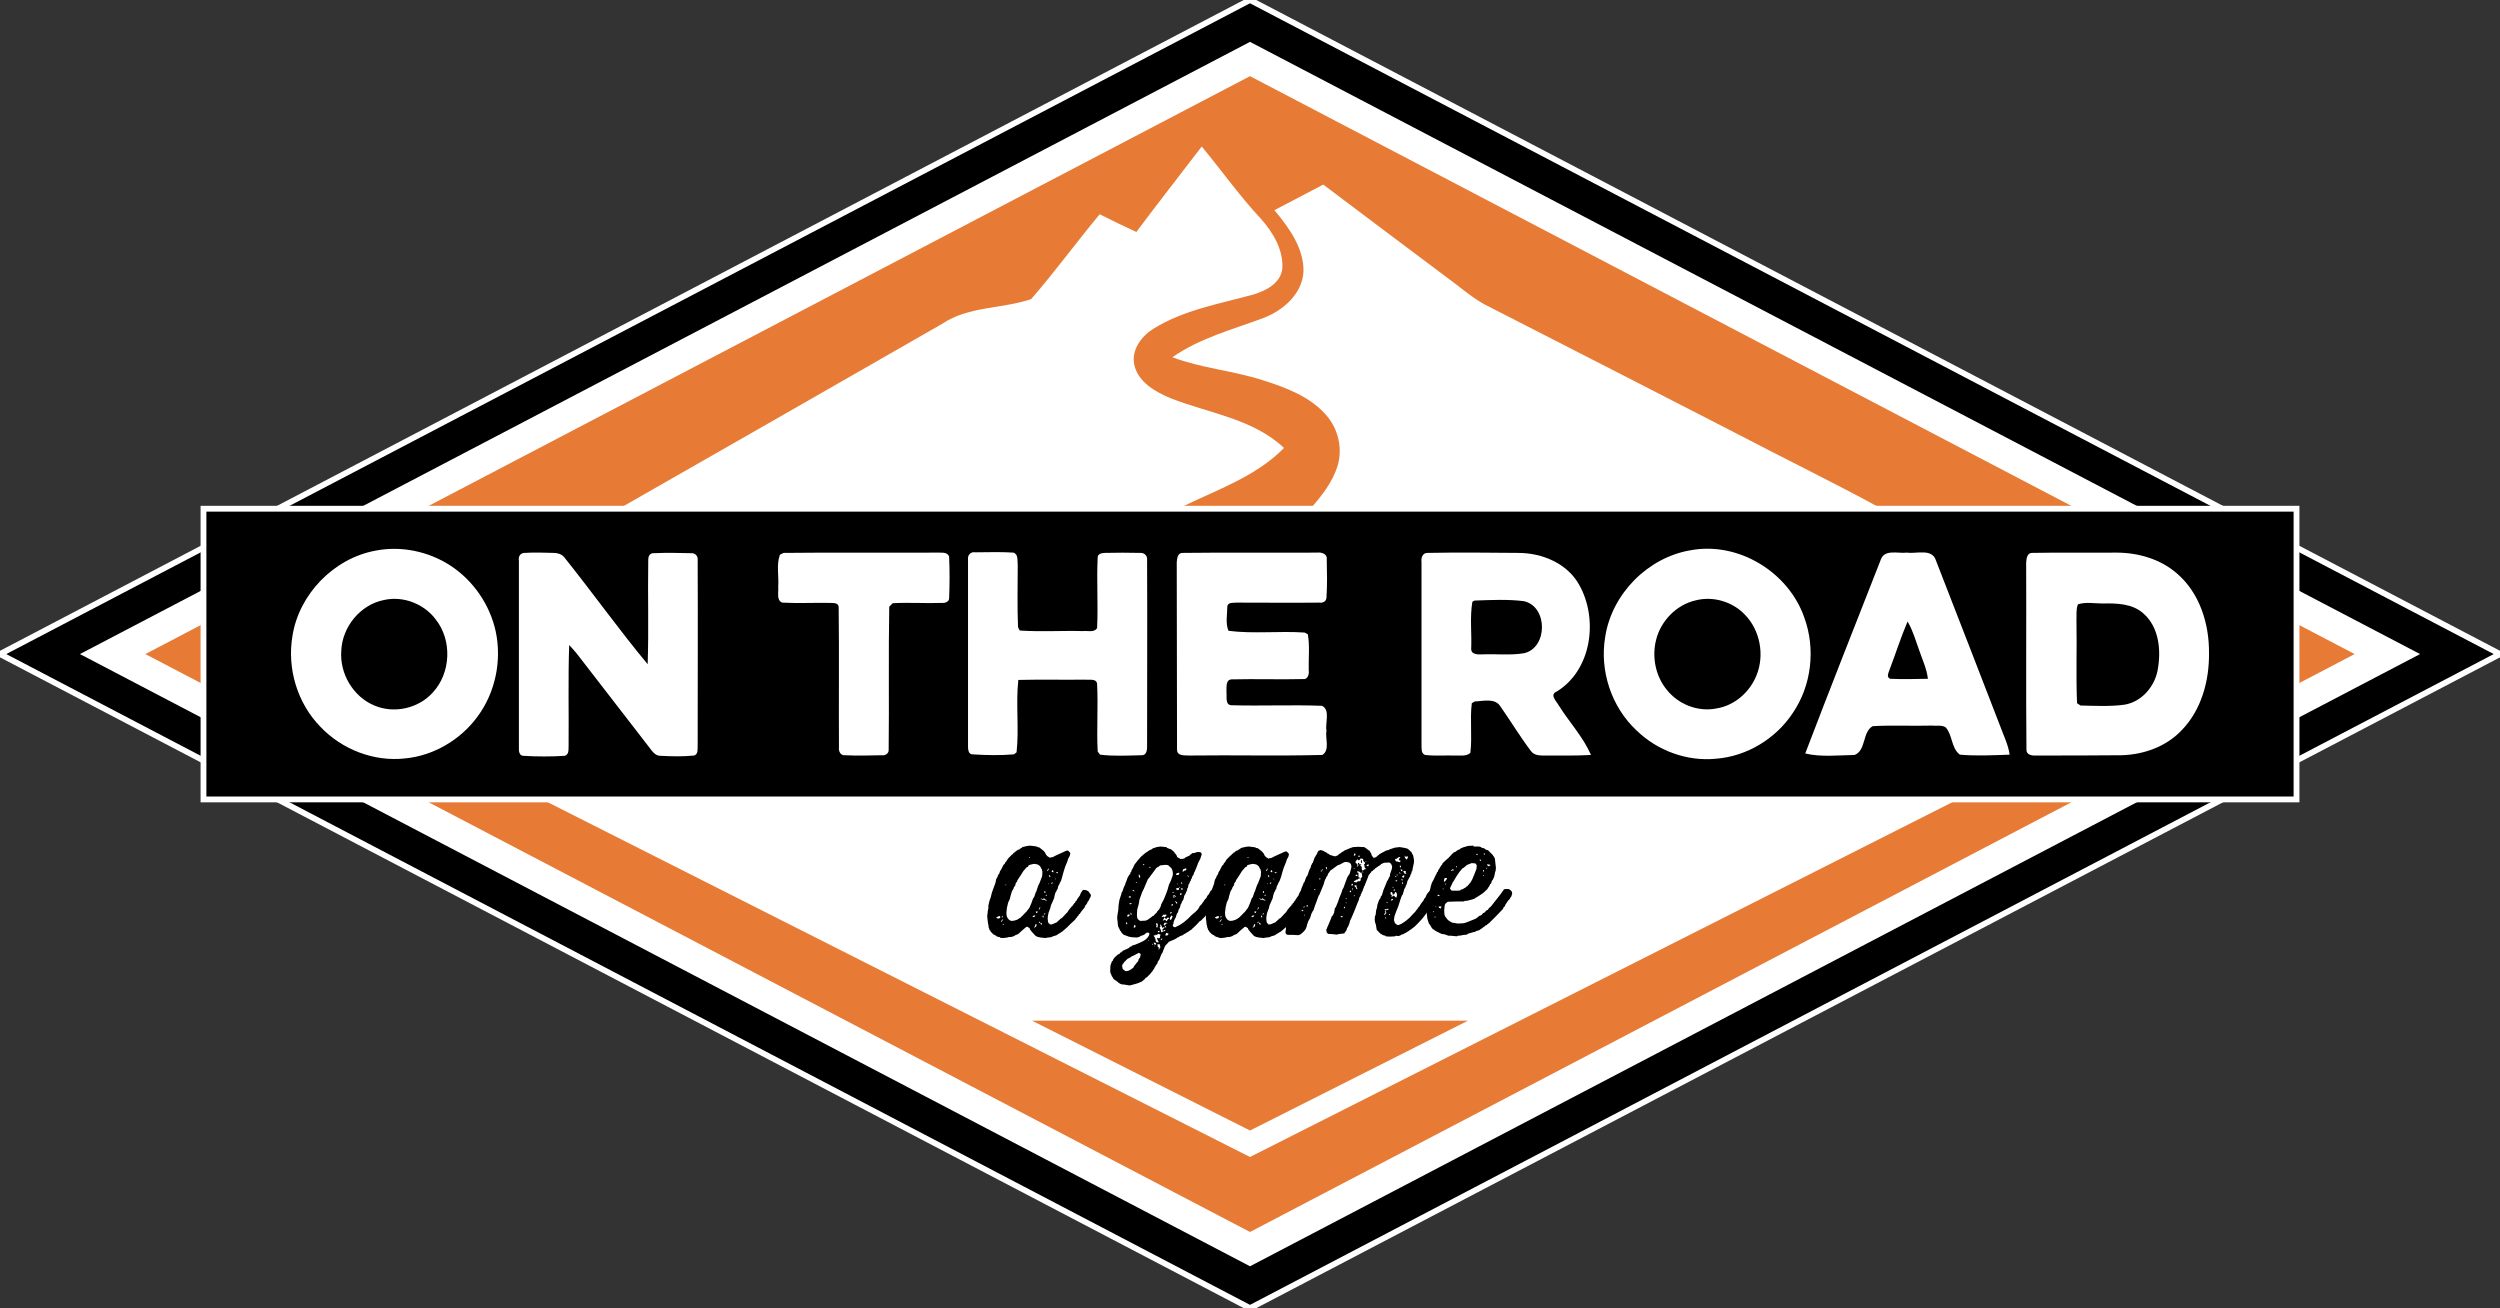<?xml version="1.0" encoding="utf-8"?>
<!-- Generator: Adobe Illustrator 26.5.0, SVG Export Plug-In . SVG Version: 6.00 Build 0)  -->
<svg version="1.1" id="Layer_1" xmlns="http://www.w3.org/2000/svg" xmlns:xlink="http://www.w3.org/1999/xlink" x="0px" y="0px"
	 viewBox="0 0 860 450" style="enable-background:new 0 0 860 450;" xml:space="preserve">
<rect x="0" y="0" width="860" height="450" fill="#333333" stroke="none"/>
<style type="text/css">
	.st0{clip-path:url(#SVGID_00000053525762280222036360000005693857832532731782_);fill:#FFFFFF;}
	.st1{clip-path:url(#SVGID_00000053525762280222036360000005693857832532731782_);fill:#E77B35;}
	
		.st2{clip-path:url(#SVGID_00000053525762280222036360000005693857832532731782_);stroke:#FFFFFF;stroke-width:2;stroke-miterlimit:10;}
	.st3{clip-path:url(#SVGID_00000053525762280222036360000005693857832532731782_);}
</style>
<g>
	<defs>
		<rect id="SVGID_1_" x="-70" y="-69.9" width="1000" height="572"/>
	</defs>
	<clipPath id="SVGID_00000054234722995735250760000003969211898835979958_">
		<use xlink:href="#SVGID_1_"  style="overflow:visible;"/>
	</clipPath>
	<path style="clip-path:url(#SVGID_00000054234722995735250760000003969211898835979958_);fill:#FFFFFF;" d="M-140-54.8
		c18.5-0.3,37.1,0,55.6-0.1c1.5,0.1,3.9-0.4,4.6,1.5c0.2,5,0.2,10,0,15.1c0,1.3-1.5,1.8-2.5,1.6c-6,0.2-12-0.2-18,0.1
		c-0.3,0.3-1,0.9-1.3,1.2c-0.3,17.3,0.1,34.6-0.2,51.9c0.1,1.3-1.3,2.2-2.5,2c-4.4,0.1-8.9,0.2-13.3,0c-1.6,0.2-2.4-1.6-2.2-2.9
		c-0.1-16.9,0.1-33.8-0.1-50.7c0-2-2.2-1.5-3.5-1.6c-5.7-0.1-11.3,0.2-17-0.1c-2.2-0.8-1.3-3.8-1.5-5.5c0.4-3.9-0.7-8.1,0.6-11.8
		C-140.9-54.3-140.3-54.6-140-54.8"/>
	<path style="clip-path:url(#SVGID_00000054234722995735250760000003969211898835979958_);fill:#E77B35;" d="M63,548.8
		c52.1,0.1,104.2,0.1,156.3,0c-26,12.3-52.1,24.3-78.2,36.5C115.1,573.2,88.9,561.2,63,548.8"/>
	
		<polygon style="clip-path:url(#SVGID_00000054234722995735250760000003969211898835979958_);stroke:#FFFFFF;stroke-width:2;stroke-miterlimit:10;" points="
		860,225 430,450 0,225 430,0 	"/>
	<polygon style="clip-path:url(#SVGID_00000054234722995735250760000003969211898835979958_);fill:#FFFFFF;" points="832.5,225 
		430,435.6 27.5,225 430,14.4 	"/>
	<polygon style="clip-path:url(#SVGID_00000054234722995735250760000003969211898835979958_);fill:#E77B35;" points="810,225 
		430,423.8 50,225 430,26.2 	"/>
	<polygon style="clip-path:url(#SVGID_00000054234722995735250760000003969211898835979958_);fill:#FFFFFF;" points="430,398 
		673.5,275 186.5,275 	"/>
	<polygon style="clip-path:url(#SVGID_00000054234722995735250760000003969211898835979958_);fill:#E77B35;" points="430,388.9 
		505,351.1 355,351.1 	"/>
	<path style="clip-path:url(#SVGID_00000054234722995735250760000003969211898835979958_);" d="M365.9,299.8l-0.5,1.8L365,303h-0.1
		v0.3h-0.1v0.2h-0.2v0.3h-0.1v0.2l-0.5,0.9l-0.2,1l-0.2,0.1l-0.2,0.6l-0.3,0.4l-0.3,1l-0.2,1l-0.7,1.6l-0.4,0.9l-0.2,0.9l-0.6,1.6
		l-0.2,1l-0.1,1l0.1,1l0.2,0.6l0.3,0.1l0.1,0.3h0.7l1.7-0.7l1.4-1.3l0.4-0.2l1.3-1.4l0.6-0.6l0.5-0.8l1-1.2l0.3-0.2l0.1-0.4l0.3-0.1
		l0.1-0.4l0.3-0.1l0.1-0.4l0.5-0.5l0.1-0.3l1-1.4l0.3-0.8l0.6-0.9l0.3-0.2l0.9,0.1l0.8,0.4l0.8,1.1l0.1,0.5l-0.8,1.6l-0.5,0.7v0.2
		l-0.5,0.7l-0.2,0.1v0.3h-0.1l-0.1,0.4l-1.1,1.3l-0.1,0.3l-0.2,0.1l-0.2,0.4l-0.4,0.3v0.2l-0.5,0.5l-0.1,0.3l-0.2,0.1l-0.5,0.7
		l-1.4,1.3l-1.3,1.3l-1.5,1.3l-0.2,0.2l-0.3,0.1v0.1h-0.2v0.2h-0.3l-0.1,0.2l-0.3,0.1l-0.7,0.5l-0.9,0.3l-0.4,0.1l-0.6,0.3l-1.7,0.2
		l-0.2,0.1l-1.8-0.2l-0.9-0.2l-0.7-0.3l-1.3-1.4l-0.7-0.9l-0.1-0.4l-0.8-0.5l-0.4,0.1l-1.4,1.2l-1.3,1.2l-1.2,0.5l-0.2,0.2l-0.9,0.3
		l-1.3,0.1v0.1l-1.7,0.2l-0.9-0.1l-0.1-0.2l-0.7-0.1v-0.1H343v-0.1h-0.3v-0.2h-0.2v-0.1l-0.8-0.4l-0.9-0.9l-0.1-0.3l-0.3-0.3
		l-0.2-0.7l-0.1-0.1L340,318l-0.1-0.1l-0.2-1.7l-0.1-1l0.2-1.8l0.2-1v-0.9l0.4-1.7l0.4-1.1l0.4-1.6l0.6-1.7l0.6-1.6l0.3-1.4l0.5-0.9
		l0.2-0.6l0.3-0.3l0.3-0.9l0.4-0.6l0.8-1.6l0.4-0.3l0.2-0.5l0.3-0.3l0.7-1.1l1.3-1.3l0.2-0.1l0.4-0.5l0.3-0.1l0.1-0.3l0.4-0.1
		l0.2-0.3l0.3-0.1l0.2-0.2l0.5-0.1l0.1-0.2l0.3-0.1l0.1-0.2h0.2l0.3-0.3l1.7-0.4l0.9-0.1l1.8,0.2l0.8,0.2v0.1l0.6,0.1l1.4,1.1
		l0.6,0.7l0.2,0.4l0.1,0.3l0.3,0.2v0.2l1.1,0.7l0.3-0.2h0.5l1.4-0.7l3.3-1.5l0.2-0.1h0.5l0.6,0.6l0.2,0.3l-0.2,0.9l-0.5,0.9
		l-0.4,1.2l-0.7,1.7L365.9,299.8L365.9,299.8z M342.7,315.5l0.1,0.2l0.3,0.2v0.1l0.7-0.1l0.3-0.2l-0.1-0.6l-0.5,0.1l-0.6,0.3H342.7z
		 M344.4,317.2l0.2-0.1l0.1-0.3l0.3-0.3l0.1-0.2l-0.1-0.1l-0.5,0.5l-0.1,0.2V317.2z M344.5,315.6l0.5-0.1l0.1-0.2l-0.4-0.1l-0.1,0.2
		V315.6z M344.9,318l0.5,0.1l-0.1-0.3l-0.4,0.1V318z M345.8,304.5h0.3l0.1-0.2h-0.3L345.8,304.5z M354.7,297.4h-0.3v0.1h-0.2v0.1
		h-0.3l-0.3,0.6l-0.4,0.1l-1.2,1.4l-1,1.6l-1,1.5l-0.2,0.6h-0.2v0.3l-0.2,0.1l-0.1,0.7l-0.5,0.7l-0.2,0.6l-0.5,0.8l-0.5,1.7
		l-0.2,0.9l-0.6,1.3l-0.4,1.7l-0.2,1.8l0.1,1.1l0.3,0.7l0.6,0.7l0.7,0.3l1-0.1l1.2-0.4l0.1-0.2h0.3l0.2-0.3h0.2l0.7-0.7l0.2-0.1
		v-0.1l1.3-1.3l1-1.3l0.7-1.6l0.6-1.7l0.3-0.3l0.3-0.8v-0.2l0.2-0.3V307l0.2-0.1l0.6-1.8l0.3-0.8l0.2-0.3l0.7-1.8l0.3-0.8l0.1-1.6
		l-0.1-0.2l-0.1-0.6l-0.3-0.3l-0.1-0.4l-0.3-0.4l-0.7-0.5l-0.9-0.2h-0.6L354.7,297.4L354.7,297.4z M354.3,295.1v-0.2l-0.3-0.1
		L354,295l0.2,0.1H354.3z M355.2,315.4l0.5,0.1l0.5-0.5l-0.2-0.1l-0.5,0.1l-0.3,0.3V315.4z M355.9,318.8l-0.2,0.1l0.1,0.2l0.4-0.2
		l0.3-0.3l0.1-0.6l-0.4-0.1l-0.2,0.8L355.9,318.8z M356.3,313.5l0.1,0.5l0.2,0.1l0.2-0.1l0.2-0.4l-0.2-0.1l-0.3,0.1L356.3,313.5z
		 M357.2,312.8l0.2,0.1l0.2-0.1l0.3-0.8h-0.2l-0.1,0.1l0.1,0.1l-0.3,0.4V312.8z M357.2,317.6l0.5-0.2l0.1-0.2l-0.2-0.2l-0.3,0.5
		V317.6z M358.5,318.2l-0.1-0.5l-0.3-0.3H358l-0.1,0.2l0.1,0.3l0.4,0.2H358.5z M358,309.1l0.5,0.4h0.7l0.3,0.2l0.6,0.1v-0.2
		l-0.6-0.2l-0.2-0.3l-0.2-0.1l-0.2,0.2l-0.2,0.1l-0.7-0.3L358,309L358,309.1z M359,315.5l-0.1-0.6l-0.2,0.1l-0.1,0.4l0.2,0.2H359z
		 M359,314.6l0.5-0.1l0.1-0.4l-0.4,0.2l-0.1,0.2V314.6z M359.6,307.1v-0.5h-0.4l0.1,0.5l0.2,0.1H359.6z M359.7,308.2h0.3l0.1-0.4
		h-0.2l-0.2,0.3V308.2z M360.2,299.5l0.1,0.1l0.2-0.1l0.4-0.7h-0.2l-0.5,0.6V299.5z M360.8,304.2l0.1-0.2l-0.1-0.2l-0.1,0.3
		L360.8,304.2z M361,301.4v0.3h0.4l-0.3-0.6l-0.2-0.1l-0.1,0.2L361,301.4L361,301.4z M361.6,303.9l0.1,0.1h0.2l0.2-0.2v-0.2
		l-0.2-0.1l-0.2,0.3L361.6,303.9z M361.8,299.6v0.3l0.5,0.2l0.1-0.3l-0.2-0.4l-0.1-0.1l-0.1,0.1L361.8,299.6L361.8,299.6z
		 M362.9,302.3v0.2h0.2v-0.3L362.9,302.3z M363.2,300.1l0.4,0.3l0.4-0.1l-0.2-0.3L363.2,300.1L363.2,300.1z"/>
	<path style="clip-path:url(#SVGID_00000054234722995735250760000003969211898835979958_);" d="M413.2,293.3l0.2,0.6l-0.6,1.8
		l-0.2,0.2l-0.1,0.4l-0.2,0.2l-0.6,1.6l-0.7,1.7l-0.2,0.3l-0.2,0.7l-0.5,0.8l-0.2,0.7l-0.2,0.2l-0.1,0.6h-0.2l-0.3,0.9l-0.2,0.2
		l-0.3,1.3l-0.2,0.1v0.5l-0.7,1.6l-0.3,0.4l-0.3,1.3l-0.5,0.8l-0.2,0.6l-0.2,0.2l-0.3,1.2l-0.4,0.6l-0.3,1.1l-0.3,0.3l-0.5,1.5
		l-0.4,0.7l-0.3,0.9v0.4l-0.3,0.6l0.1,0.3l0.2,0.2l0.5,0.2l1.6-0.8l1.5-1l1.4-1.2l1.3-1.3l1.1-0.9l0.9-0.9l0.6-0.9v-0.2l0.9-0.9
		l0.1-0.3l0.3-0.3l0.5-0.8l0.6-0.6l0.3-0.7l0.6-0.7l0.4-0.8l0.3-0.4l0.9-0.2l0.4,0.1l0.7,0.6l0.5,0.6l0.2,0.9l-0.3,0.7l-0.5,0.8
		l-0.3,0.3l-0.7,1.3l-0.1,0.3h-0.2l-0.2,0.5l-0.3,0.2l-0.5,0.8l-0.6,0.6v0.2l-1.2,1.4l-1.3,1.3l-0.4,0.2l-1.3,1.4l-1.4,1.3l-0.1,0.1
		l-0.1,0.2l-0.4,0.1l-0.3,0.3l-1.5,0.9l-0.4,0.2l-0.3,0.3h-0.2v0.1h-0.3v0.1l-0.5,0.1l-0.3,0.3l-0.6,0.2l-0.1,0.2h-0.2v0.1l-1,0.5
		l-1.7,0.7v0.1H402l-1.2,1.3l-0.7,1.7l-0.1,0.4l-0.5,0.8l-0.7,1.8l-0.5,0.7l-0.2,0.7l-0.5,0.6l-0.1,0.3l-0.3,0.3v0.2l-0.7,1.1
		l-0.9,1.1l-1.1,1.1l-0.3,0.1l-0.6,0.7l-0.9,0.7l-1.5,0.6l-1.8,0.5l-0.8,0.2l-1.8-0.3l-1-0.1l-0.7-0.3l-0.1-0.2h-0.2l-0.3-0.3
		l-0.3-0.2l-0.3-0.3l-0.3-0.1l-0.6-0.5l-0.1-0.3l-0.5-0.7l-0.2-0.7l-0.2-0.2l-0.1-0.9l0.1-1.8l0.5-1.4l0.3-0.2l0.1-0.4l0.5-0.7
		l1.2-1.1l0.4-0.1l0.5-0.6h0.3l0.1-0.3h0.2l0.2-0.3l0.4-0.1l0.3-0.2l0.8-0.3l0.2-0.2h0.3l0.1-0.3h0.2l0.3-0.3l0.4-0.1l0.3-0.3
		l0.8-0.2l1.7-0.7l1.4-0.7l0.7-0.5l0.6-0.6l0.5-0.8l0.1-0.6l-0.2-0.2l-0.4-0.1l-0.5,0.1l-0.5,0.5l-0.8,0.4l-0.5,0.1l-0.6,0.4
		l-0.8,0.2l-1.8-0.1l-1-0.2l-1.3-0.5l-0.4-0.1l-0.9-0.9l-0.1-0.4l-0.3-0.1v-0.3h-0.1v-0.2h-0.1v-0.3h-0.2v-0.2l-0.3-0.6l-0.2-2
		l-0.1-0.9l0.1-0.9l0.3-1.8l0.1-1.7l0.3-1.8l0.6-1.8l0.2-0.8l0.2-0.2l0.5-1.5l0.5-1l0.1-0.6h0.1l0.6-1.7l0.6-1l0.3-0.2v-0.3h0.1V300
		h0.2l0.2-0.7l0.6-1V298h0.2v-0.3h0.1v-0.2l1.1-1.4l1.2-1.4l1.4-1.2l1.5-1l0.9-0.4l0.3-0.3l0.4-0.1l0.9-0.3l1.3-0.2l1.9,0.2l0.3,0.1
		l0.1,0.2l1.4,0.5l0.3,0.3l0.3,0.2l0.5,0.5l0.1,0.3l0.2,0.1l0.6,0.9v0.3l1.2,0.7l1-0.1l0.5-0.2l0.1-0.2l1.3-0.6l0.3-0.1V294h0.3
		l0.5-0.5l0.9-0.1l0.8-0.3h0.9L413.2,293.3z M391.7,327.8l-1.7,0.9l-0.7,0.3l-0.7,0.5l-0.5,0.2v0.1h-0.2l-1.3,1.3l-0.1,0.3l-0.3,0.2
		l-0.2,0.7l0.2,1l0.3,0.3l0.2,0.1l0.3,0.3l0.4,0.1l0.9-0.2l0.9-0.5l0.3-0.3l0.3-0.1l0.3-0.6l1.1-1.4l0.3-0.3l0.2-0.7l0.5-0.7l0.2-1
		l-0.2-0.3l-0.5-0.2H391.7z M387.4,318l0.3-0.1l0.1-0.3l-0.1-0.2l-0.2-0.2l-0.1,0.2V318z M387.7,315.2l0.4,0.1l0.4-0.2l0.1-0.5h-0.6
		l-0.3,0.5V315.2z M388.3,308.4v0.3l0.5,0.1l0.2-0.1v-0.3l-0.2-0.1L388.3,308.4L388.3,308.4z M389.3,310.8l-0.2-0.1h-0.5l-0.1,0.2
		l0.3,0.2l0.5-0.2V310.8z M389.3,314.7l-0.1-0.5l-0.3-0.3v0.6l0.3,0.2H389.3z M389.6,306.3v0.2l0.7,0.1l-0.2-0.3l-0.2-0.1
		L389.6,306.3L389.6,306.3z M389.9,319l0.4,0.1l0.2-0.1l0.2-0.5h-0.1l-0.2-0.3h-0.2l-0.2,0.7L389.9,319z M391.1,303.5l-0.3-0.1
		l-0.1,0.2l0.2,0.1l0.2-0.1V303.5z M398.4,298.1l-0.7,0.6l-1.1,1.5l-0.9,1.2l-0.5,0.7l-0.3,0.3l-0.7,1.6l-0.7,1.7l-0.6,1.2l-0.6,1.7
		l-0.3,0.8l-0.3,1.7l-0.5,1.8l-0.1,1.9l0.1,0.9l0.2,0.5l0.6,0.4l0.1,0.2l2-0.1l0.7-0.3l1.4-1l0.3-0.3h0.2l1.3-1.3l0.1-0.3l0.6-0.6
		l0.5-0.9l0.3-1l0.8-1.5l0.7-1.7l0.6-1.6l0.5-1.8l0.7-1.5l0.6-1.7l0.1-0.9l-0.1-0.2v-0.4l-0.3-0.8l-0.3-0.4l-1-0.9l-0.9-0.1
		l-1.8,0.2l-0.9,0.7L398.4,298.1z M391.9,301.9l0.3-0.1v-0.5l-0.3-0.4l-0.2-0.1l0.1,0.9V301.9z M393.1,297.6h0.3l0.3-0.3l-0.2-0.1
		l-0.2,0.1l-0.1,0.2V297.6z M395.3,323.4l-0.4-0.1l0.1,0.2h0.3V323.4z M395.2,298.5h0.5l0.1-0.3h-0.3l-0.2,0.2V298.5z M396.3,324.9
		l0.4,0.1l-0.1-0.2l-0.2-0.2l-0.1,0.2L396.3,324.9z M397.9,321.6l-0.5-0.1l0.1,0.2l-0.2,0.1l-0.4-0.1v0.3l0.4,0.5l-0.1,0.2l0.3,0.3
		v0.5l0.3,0.6l0.6,0.1l0.2-0.1l-0.6-1.2l0.2-0.3l0.4,0.2l0.5-0.2l-0.1-0.2l0.2-0.9l-0.9-0.3l-0.3,0.5H397.9z M397.7,324.9l-0.1-0.5
		l-0.7-0.2l0.1,0.5l0.3,0.3l0.3-0.1L397.7,324.9z M397.1,325.5h0.2v-0.2h-0.2V325.5z M397.6,317.7l0.3,0.8l-0.2,0.2l0.1,0.3h0.4
		l0.1-0.9l-0.2-0.5L397.6,317.7L397.6,317.7z M398.1,324.9l0.2,0.6l-0.1,0.2l0.5,0.3l-0.2,0.6h0.3l0.1-0.5l0.2-0.1l0.1-0.1l-0.2-0.7
		l0.1-0.3l-0.7-0.1L398.1,324.9z M398.3,320.4v0.2l0.2,0.1h0.3l0.1-0.5l-0.5,0.1L398.3,320.4z M399.2,318.5v0.3l-0.3,0.3l0.3,0.5
		l0.3,1.1l0.3-0.1l0.3-0.2l0.5-0.1l0.3-0.2V320l-0.3-0.1l-0.3,0.2l-0.3,0.1l-0.2-0.4h0.1l0.1-0.2l0.5-0.4l0.1-0.2l-0.2-0.1l-0.6,0.3
		l-0.3-0.9l-0.4-0.3l-0.1,0.2L399.2,318.5z M399.3,323.5l0.2-0.1l0.1-0.2l0.2-0.1l0.1-0.2h-0.3l-0.2,0.1l-0.1,0.3V323.5z
		 M399.7,315.5l0.6-0.2l0.4,0.2l0.5-0.5l0.1-0.3l-0.2-0.1l-0.7,0.1l-0.4-0.1l0.1,0.2l-0.5,0.6L399.7,315.5z M400.1,316.8l0.2-0.3
		l0.6-0.1l0.2,0.4l0.2,0.1l0.5-0.7l0.2-0.1l0.2-0.2l-0.1-0.2h-0.6l-0.2,0.4H401l-0.3-0.5h-0.1l-0.6,1L400.1,316.8L400.1,316.8z
		 M400.6,318.4l0.2-0.1l0.2-0.5l0.2-0.1h0.3l0.1-0.1l-0.5-0.2l-0.5,0.1l-0.3,0.5l0.2,0.3L400.6,318.4z M401.2,319.2l-0.1-0.5
		l-0.3-0.2l-0.1,0.2l0.2,0.3l0.2,0.1H401.2z M400.8,321.7l0.2,0.1h0.5l0.3-0.2l0.2-0.4l-0.8-0.3l-0.3,0.7L400.8,321.7z M402.5,316.5
		l0.4-0.2l0.5-1l-0.4-0.4l-0.5,0.7l-0.1,0.4l0.1,0.3L402.5,316.5z M402.8,314.3v-0.1l0.3-0.3v-0.1l-0.4-0.1l-0.1,0.2v0.3l0.1,0.2
		H402.8z M402.9,311.4l0.3,0.2l0.3-0.3v-0.2l-0.2-0.1l-0.2,0.1l-0.2,0.3V311.4z M403.3,307l0.2,0.1l0.3-0.1v-0.1l-0.2-0.1l-0.3,0.1
		L403.3,307z M403.6,308.3h0.1v0.5l0.1,0.1l0.2-0.1l-0.1-0.5l0.2-0.1l0.2,0.3h0.2v-0.2l-0.6-0.4l-0.4,0.3V308.3z M404.5,310.4
		l0.1,0.4h0.3l0.1-0.2l-0.2-0.3l-0.6-0.3v0.2L404.5,310.4z M405.4,305.5h-0.7l-0.1,0.5l0.6,0.2l0.3-0.1l0.1-0.7l0.4-0.3h-0.4
		l-0.1,0.4L405.4,305.5z M404.7,301h0.5l0.4-0.2l0.1-0.6l-0.9,0.2l-0.1,0.1l-0.1,0.3V301z M405,304.1l0.2,0.2v-0.3l-0.2-0.1V304.1z
		 M406,307.8l0.2,0.1l0.3-0.3v-0.2l-0.4-0.2l-0.2,0.5L406,307.8z M406.2,305.6l0.1,0.3l0.2,0.2l0.3-0.1l0.1-0.2l-0.1-0.2
		L406.2,305.6L406.2,305.6z M406.7,304.1l-0.1-0.5l-0.3-0.1l0.1,0.5l0.2,0.1H406.7z M407,299l-0.2,0.6l0.1,0.3l0.2-0.1l0.3-0.3
		l0.5-0.1l0.2-0.3v-0.3l-0.2-0.1l-0.8,0.3L407,299z M408.9,301.6v-0.2l-0.3-0.3l-0.1,0.2l0.2,0.3H408.9z"/>
	<path style="clip-path:url(#SVGID_00000054234722995735250760000003969211898835979958_);" d="M441.2,299.8l-0.5,1.8l-0.5,1.4h-0.1
		v0.3H440v0.2h-0.2v0.3h-0.1v0.2l-0.5,0.9l-0.2,1l-0.2,0.1l-0.2,0.6l-0.3,0.4l-0.3,1l-0.2,1l-0.7,1.6l-0.4,0.9l-0.2,0.9l-0.6,1.6
		l-0.2,1l-0.1,1l0.1,1l0.2,0.6l0.3,0.1l0.1,0.3h0.7l1.7-0.7l1.4-1.3l0.4-0.2l1.3-1.4l0.6-0.6l0.5-0.8l1-1.2l0.3-0.2l0.1-0.4l0.3-0.1
		l0.1-0.4l0.3-0.1l0.1-0.4l0.5-0.5l0.1-0.3l1-1.4l0.3-0.8l0.6-0.9l0.3-0.2l0.9,0.1l0.8,0.4l0.8,1.1l0.1,0.5l-0.8,1.6l-0.5,0.7v0.2
		l-0.5,0.7l-0.2,0.1v0.3h-0.1l-0.1,0.4l-1.1,1.3l-0.1,0.3l-0.2,0.1l-0.2,0.4l-0.4,0.3v0.2l-0.5,0.5l-0.1,0.3l-0.2,0.1l-0.5,0.7
		l-1.4,1.3l-1.3,1.3l-1.5,1.3l-0.2,0.2l-0.3,0.1v0.1H440v0.2h-0.3l-0.1,0.2l-0.3,0.1l-0.7,0.5l-0.9,0.3l-0.4,0.1l-0.6,0.3l-1.7,0.2
		l-0.2,0.1l-1.8-0.2l-0.9-0.2l-0.7-0.3l-1.3-1.4l-0.7-0.9l-0.1-0.4l-0.8-0.5l-0.4,0.1l-1.4,1.2l-1.3,1.2l-1.2,0.5l-0.2,0.2l-0.9,0.3
		l-1.3,0.1v0.1l-1.7,0.2l-0.9-0.1l-0.1-0.2l-0.7-0.1v-0.1h-0.2v-0.1h-0.3v-0.2h-0.2v-0.1l-0.8-0.4l-0.9-0.9l-0.1-0.3l-0.3-0.3
		l-0.2-0.7l-0.1-0.1l-0.1-0.8l-0.1-0.1l-0.2-1.7l-0.1-1l0.2-1.8l0.2-1v-0.9l0.4-1.7l0.4-1.1l0.4-1.6l0.6-1.7l0.6-1.6l0.3-1.4
		l0.5-0.9l0.2-0.6l0.3-0.3l0.3-0.9l0.4-0.6l0.8-1.6l0.4-0.3l0.2-0.5l0.3-0.3l0.7-1.1l1.3-1.3l0.2-0.1l0.4-0.5l0.3-0.1l0.1-0.3
		l0.4-0.1l0.2-0.3l0.3-0.1l0.2-0.2l0.5-0.1l0.1-0.2l0.3-0.1l0.1-0.2h0.2l0.3-0.3l1.7-0.4l0.9-0.1l1.8,0.2l0.8,0.2v0.1l0.6,0.1
		l1.4,1.1l0.6,0.7l0.2,0.4l0.1,0.3l0.3,0.2v0.2l1.1,0.7l0.3-0.2h0.5l1.4-0.7l3.3-1.5l0.2-0.1h0.5l0.6,0.6l0.2,0.3l-0.2,0.9l-0.5,0.9
		l-0.4,1.2l-0.7,1.7L441.2,299.8L441.2,299.8z M417.9,315.5l0.1,0.2l0.3,0.2v0.1l0.7-0.1l0.3-0.2l-0.1-0.6l-0.5,0.1l-0.6,0.3H417.9z
		 M419.6,317.2l0.2-0.1l0.1-0.3l0.3-0.3l0.1-0.2l-0.1-0.1l-0.5,0.5l-0.1,0.2V317.2z M419.7,315.6l0.5-0.1l0.1-0.2l-0.4-0.1l-0.1,0.2
		V315.6z M420.1,318l0.5,0.1l-0.1-0.3l-0.4,0.1V318z M421.1,304.5h0.3l0.1-0.2h-0.3L421.1,304.5z M429.9,297.4h-0.3v0.1h-0.2v0.1
		h-0.3l-0.3,0.6l-0.4,0.1l-1.2,1.4l-1,1.6l-1,1.5l-0.2,0.6h-0.2v0.3l-0.2,0.1l-0.1,0.7l-0.5,0.7l-0.2,0.6l-0.5,0.8l-0.5,1.7
		l-0.2,0.9l-0.6,1.3l-0.4,1.7l-0.2,1.8l0.1,1.1l0.3,0.7l0.6,0.7l0.7,0.3l1-0.1l1.2-0.4l0.1-0.2h0.3l0.2-0.3h0.2l0.7-0.7l0.2-0.1
		v-0.1l1.3-1.3l1-1.3l0.7-1.6l0.6-1.7l0.3-0.3l0.3-0.8v-0.2l0.2-0.3V307l0.2-0.1l0.6-1.8l0.3-0.8l0.2-0.3l0.7-1.8l0.3-0.8l0.1-1.6
		l-0.1-0.2l-0.1-0.6l-0.3-0.3l-0.1-0.4l-0.3-0.4l-0.7-0.5l-0.9-0.2h-0.6L429.9,297.4L429.9,297.4z M429.5,295.1v-0.2l-0.3-0.1
		l-0.1,0.2l0.2,0.1H429.5z M430.5,315.4l0.5,0.1l0.5-0.5l-0.2-0.1l-0.5,0.1l-0.3,0.3V315.4z M431.1,318.8l-0.2,0.1l0.1,0.2l0.4-0.2
		l0.3-0.3l0.1-0.6l-0.4-0.1l-0.2,0.8L431.1,318.8z M431.5,313.5l0.1,0.5l0.2,0.1l0.2-0.1l0.2-0.4l-0.2-0.1l-0.3,0.1L431.5,313.5z
		 M432.4,312.8l0.2,0.1l0.2-0.1l0.3-0.8h-0.2l-0.1,0.1l0.1,0.1l-0.3,0.4V312.8z M432.4,317.6l0.5-0.2l0.1-0.2l-0.2-0.2l-0.3,0.5
		V317.6z M433.7,318.2l-0.1-0.5l-0.3-0.3h-0.1l-0.1,0.2l0.1,0.3l0.4,0.2H433.7z M433.2,309.1l0.5,0.4h0.7l0.3,0.2l0.6,0.1v-0.2
		l-0.6-0.2l-0.2-0.3l-0.2-0.1l-0.2,0.2l-0.2,0.1l-0.7-0.3l-0.1,0.1L433.2,309.1z M434.2,315.5l-0.1-0.6l-0.2,0.1l-0.1,0.4l0.2,0.2
		H434.2z M434.2,314.6l0.5-0.1l0.1-0.4l-0.4,0.2l-0.1,0.2V314.6z M434.8,307.1v-0.5h-0.4l0.1,0.5l0.2,0.1H434.8z M435,308.2h0.3
		l0.1-0.4h-0.2L435,308V308.2z M435.5,299.5l0.1,0.1l0.2-0.1l0.4-0.7H436l-0.5,0.6V299.5z M436,304.2l0.1-0.2l-0.1-0.2l-0.1,0.3
		L436,304.2z M436.3,301.4v0.3h0.4l-0.3-0.6l-0.2-0.1l-0.1,0.2L436.3,301.4L436.3,301.4z M436.8,303.9l0.1,0.1h0.2l0.2-0.2v-0.2
		l-0.2-0.1l-0.2,0.3L436.8,303.9z M437.1,299.6v0.3l0.5,0.2l0.1-0.3l-0.2-0.4l-0.1-0.1l-0.1,0.1L437.1,299.6L437.1,299.6z
		 M438.1,302.3v0.2h0.2v-0.3L438.1,302.3z M438.4,300.1l0.4,0.3l0.4-0.1l-0.2-0.3L438.4,300.1L438.4,300.1z"/>
	<path style="clip-path:url(#SVGID_00000054234722995735250760000003969211898835979958_);" d="M486.7,318.7l-1.3,1l-1.5,1l-1.3,0.7
		l-0.5,0.1l-0.4,0.3l-0.6,0.2l-1-0.1l-0.2,0.2l-1.8,0.1l-1.4-0.1l-0.1-0.2l-0.8-0.2l-0.9-0.5l-1.3-1.3l-0.3-1.8l-0.3-0.9l-0.1-0.9
		l0.1-1.3l0.2-0.1l0.2-1.8l0.3-0.9l0.1-0.9l0.6-1.7l0.5-0.7l0.1-0.5l0.3-0.3v-0.2h0.1l0.5-1.7l0.7-1.7l0.6-1.5l0.2-0.2l0.1-0.3h0.1
		l0.2-0.7l0.3-0.3l0.1-0.9l0.6-1.7l0.1-0.9l-0.4-0.9l-0.6-0.4l-1.8,0.1l-1.1,0.5l-0.1,0.3l-0.3,0.1l-1.5,1l-0.2,0.3l-0.4,0.2
		l-0.3,0.4l-0.3,0.1l-0.2,0.2l-0.1,0.3l-0.3,0.2l-0.1,0.3l-0.3,0.2l-0.6,1.6l-0.7,1.7l-0.1,0.4l-0.3,0.4v0.2l-0.3,0.7l-0.2,0.7
		l-0.3,0.3v0.4l-0.3,0.3v0.4l-0.5,0.8l-0.1,0.6l-0.7,1.7l-0.7,1.8l-0.7,1.7l-0.7,1.6l-0.2,0.3l-0.3,1.1l-0.5,1.3l-0.3,0.3l-0.2,0.8
		l-0.8,1.1l-1.7,0.2l-0.9,0.2l-1.9-0.2h-0.8l-0.4-0.2l-0.3-0.3l-0.2-1.1l0.2-0.1l0.1-0.4l0.7-1.6l0.7-1.7l0.2-0.6l0.3-0.3l0.5-0.9
		l0.3-1.7l0.3-0.3l0.7-1.7l0.6-1.7l0.7-1.7l0.3-1l0.4-0.7l0.6-1.7l0.6-1.6l0.2-0.5l0.2-0.1l0.1-0.4l0.3-0.2l0.5-1.7l0.2-1l-0.2-0.9
		l-0.6-0.5l-0.9-0.2l-0.8,0.1l-1.5,0.8l-0.8,0.3l-1.5,1.1l-1.1,0.8l-0.1,0.3l-0.5,0.6l-0.3,0.8l-0.4,0.5l-0.1,0.4l-0.3,0.4l-0.5,1.7
		l-0.7,1.7l-0.7,1.7l-0.4,0.7l-0.6,1.7l-0.6,1.6l-0.5,1.5l-0.3,0.3v0.2l-0.3,0.4l-0.5,1.6L450,317l-0.2,0.7l-0.1,0.1l-0.2,0.9
		l-0.3,0.8l-0.4,0.6l-0.7,0.7l-0.7,0.6l-0.7,0.3l-1.8-0.1h-1.8l-0.6-0.2l-0.2-0.3l-0.1-0.4l0.2-1.4l-0.1-0.6l0.5-0.7l0.7-1.7
		l0.8-1.7l0.5-1.6l0.7-1.8l0.2-0.2l0.1-0.4l0.8-1.7l0.6-1.6l0.4-1.2l0.1-0.5l0.6-1.4l0.2-0.6l0.2-0.1l0.6-1.7l0.5-0.7l0.6-1.8l0.5-1
		l0.1-0.6l0.2-0.2l0.1-0.4l0.3-0.3l0.6-1.7l0.9-1.5l0.1-0.4l0.2-0.2l0.1-0.3l0.4-0.1l0.2-0.2l0.9,0.2l1.5,0.8l0.3,0.3h0.3v0.1
		l0.4,0.3l1.7,0.5l0.9-0.3l0.7-0.6l0.4-0.2l0.3-0.3l0.6-0.3l0.3-0.3h0.2v-0.1l0.3-0.1l1.7-0.7l0.9-0.3l1.8-0.1l1.8,0.1h0.2l0.9,0.6
		l0.1,0.2h0.2l0.3,0.3l0.4,0.2l0.1,0.4l0.3,0.3l0.3,0.9l0.5,0.7l0.2,0.1l0.7-0.2l1.3-1.1l1.1-0.6l1.1-0.6l0.9-0.2l0.3-0.2l1.8-0.6
		l1.7-0.2l1.8,0.3l1,0.3l1.3,1.2v0.2l0.5,0.8l0.3,1.5v1l-0.4,1.9l-0.2,1.1l-0.2,0.1l-0.1,0.7l-0.2,0.2l-0.2,0.7l-0.9,1.6l-0.4,1.4
		l-0.1,0.2h-0.1l-0.1,0.6l-0.3,0.3v0.3h-0.1l-0.5,1.7v0.1h-0.1v0.3h-0.2v0.2h-0.1v0.3h-0.1l-0.5,1.5l-0.6,1.9l-0.7,1.7l-0.6,1.7
		l-0.2,1.3l0.3,0.9l0.3,0.4l0.6,0.4h0.5l0.9-0.4l1.5-1l1.3-1.1l1.3-1.4l0.6-0.6l0.5-0.7l0.3-0.3l0.2-0.4l0.6-0.7l0.4-0.7l1-1.3v-0.3
		h0.1l0.1-0.2l0.3-0.3l0.5-1.1l0.5-0.7l0.7-0.6l0.5-0.2l0.8,0.2l0.7,0.6l0.2,0.3l0.1,0.6l0.1,0.2l-0.1,0.8l-0.6,1.2l-0.3,0.1
		l-0.1,0.3l-0.4,0.3l-0.6,1.1l-0.6,0.7l-0.1,0.4l-0.3,0.3l-1,1.4l-1.2,1.5l-1.3,1.4l-1.3,1.3L486.7,318.7L486.7,318.7z M447.7,313.2
		l0.5,0.3l0.2-0.2l-0.5-0.4l-0.1,0.1L447.7,313.2z M448.6,312.2l0.2-0.3l-0.2-0.2l-0.3,0.3l0.1,0.2L448.6,312.2z M448.6,314.9
		l0.2,0.1v-0.3l-0.2-0.1V314.9z M449.3,311.7l0.4,0.2l0.3-0.3v-0.1l-0.2-0.1l-0.4,0.2L449.3,311.7z M452.1,306.1l0.3,0.1l0.1-0.3
		l-0.3-0.1l-0.1,0.2L452.1,306.1z M454.1,302.7l0.1-0.5l-0.2-0.2l-0.1,0.2v0.3L454.1,302.7z M454.7,299.2v0.2l-0.3,0.1l-0.1,0.2
		l0.3,0.2v-0.3l0.4-0.3V299l-0.3,0.1L454.7,299.2z M456,298.4l0.5,0.8v-0.9L456,298.4L456,298.4z M461.2,315.2v0.2l0.5,0.2l0.2-0.4
		l-0.2-0.1L461.2,315.2L461.2,315.2z M462.3,312.5l0.3-0.1l0.1-0.2l-0.2-0.3h-0.1l-0.1,0.3V312.5z M463.3,309.1L463,309l-0.1,0.2
		l0.2,0.1l0.2-0.1V309.1z M462.9,310.7h0.3v-0.2h-0.3V310.7z M464.3,306.6v0.2l0.1,0.1h0.3l0.1-0.1l-0.1-0.4h-0.3v0.1L464.3,306.6z
		 M465.2,304.7l0.2-0.4v-0.2l-0.2-0.1l-0.3,0.2v0.4L465.2,304.7z M465.4,306.1v-0.5h-0.3l0.1,0.4l0.2,0.1H465.4z M465.8,294.4
		l0.4-0.2l0.1-0.5l-0.4-0.1l-0.2,0.6L465.8,294.4z M466.1,298.8l-0.4-0.1v0.2h0.4V298.8z M465.7,308.3h0.2l0.2-0.3h-0.3l-0.1,0.2
		V308.3z M468,300.2l-0.3-0.3l-0.6-0.2l-0.3,0.2v0.2l0.5,0.1v1.5l0.5,0.3l-0.1,0.2l-0.5,0.1l-0.2,0.3h-0.5l-0.1,0.2l-0.6,0.3
		l-0.1,0.4l0.3-0.1l0.6,0.2l0.2-0.3l0.7-0.2l0.3,0.1l0.3-0.5l-0.1-0.4l0.6-0.7l-0.1-0.9l-0.2-0.6l-0.5,0.2H468z M465.9,304.6
		l0.1,0.3l0.5,0.5v0.3l0.3,0.2l0.1-0.1v-0.2l-0.2-0.4l-0.1-0.6l-0.1-0.1L465.9,304.6L465.9,304.6z M468,295.5l-0.3,0.3l-0.4,0.2
		l-0.2-0.4l-0.2,0.1l-0.5,0.5l-0.1,0.5l0.1,0.2l0.5,0.3l0.1,0.5l-0.3,0.5l0.4-0.2l0.2-0.3l-0.2-0.8l0.2-0.1l0.2,0.1l0.2,0.4l0.2,0.2
		v-0.1l0.2-0.2l0.2,0.3l-0.3,0.2l-0.1,0.2l0.4,0.1l0.1,0.2l0.1,1l0.3,0.3l0.7-0.5h0.4l-0.1-0.2l-0.4-0.5v-0.5l-0.2-0.3l0.1-0.2
		l0.2-0.1l0.1-0.4l-0.6-0.6l-0.1-0.5l0.1-0.2l-0.9-0.2H468z M466.3,301v0.2l0.4,0.2l0.3-0.2V301l-0.5-0.1L466.3,301z M467.2,294.8
		h0.3l0.2-0.1l0.1-0.3l-0.4-0.1l-0.1,0.3V294.8z M468.5,295.9v1h-0.2l-0.2-0.5l0.2-0.5l0.2-0.1H468.5z M469,300.1l-0.1-0.2l-0.2-0.1
		l-0.2,0.2l0.4,0.1H469z M469.7,296.5l0.4-0.1v-0.1h-0.3L469.7,296.5z M470.1,297.9l0.6,0.1l0.1-0.2v-0.5l-0.5,0.2l-0.2,0.2
		L470.1,297.9z M476.9,312.9l-0.4-0.2l-0.2,0.1l0.2,0.5l-0.1,0.2l0.2,0.6l-0.4,0.2l-0.1,0.3l0.2,0.1l0.3-0.2l0.3-0.5l-0.4-0.9h0.5
		l0.6-0.2l0.1-0.2l-0.2-0.1l-0.5,0.1L476.9,312.9z M476.5,315.9h0.3v-0.3h-0.3V315.9z M477,310.6h0.3v-0.3H477V310.6z M477.8,314.8
		h0.2l0.2-0.3l-0.4-0.1V314.8z M479.5,307.6l-0.4,0.2l-0.1-0.7l-0.4-0.3l-0.3,0.3l0.1,0.5l0.5,0.6l-0.3,0.2l0.3,0.2l0.2-0.4l0.2-0.1
		l0.3,0.1l0.5,0.5h0.3l0.2-0.9l-0.2-0.7l-0.4-0.3l-0.2,0.3l-0.1,0.4V307.6z M478.7,309.8l0.4-0.2l0.1-0.3l-0.1-0.1l-0.4,0.1
		l-0.2,0.3l0.1,0.2L478.7,309.8z M479.1,305.5h0.2v-0.4h-0.2V305.5z M479.4,306.2l0.1,0.2h0.2l0.2-0.2v-0.3l-0.5,0.2L479.4,306.2z
		 M479.9,295.5l0.1,0.5l0.3,0.4l0.2-0.1l1,0.3l0.3-0.3l-0.1-0.1v-0.2h-0.3l-0.2-0.4l0.1-0.2l0.4-0.4l-0.1-0.2l-0.5,0.1l-0.7,0.5
		l-0.3,0.1H479.9z M480,301.7h0.3v-0.3H480V301.7z M480,303.1l0.5,0.1l0.2-0.3l-0.4-0.1L480,303V303.1z M480.5,301.2h0.2v-0.4h-0.2
		V301.2z M481.8,300.6l-0.1-0.2l-0.3-0.3l-0.2-0.1l0.2,0.4l0.3,0.2H481.8z M481.9,298.3v-0.5h-0.4l0.1,0.5l0.2,0.1H481.9z
		 M482.4,299.7v-0.5l-0.6-0.2l0.2,0.6l0.2,0.1H482.4z M482.4,302.9l0.2-0.3l-0.6-0.2l0.1,0.3l0.2,0.2L482.4,302.9z M482.2,301.7
		l0.6,0.2l0.2-0.1l0.1-0.6l-0.2-0.2l-0.1,0.2l-0.4,0.2l-0.1,0.2V301.7z M482.7,304.1l-0.1-0.5l-0.2-0.2l-0.1,0.4l0.2,0.3H482.7z
		 M482.8,299.6v0.3l0.2,0.3l0.1,0.3l0.5,0.1l0.2-0.2l-0.3-0.3l0.2-0.3l-0.4-0.2H483L482.8,299.6z M483.9,295.7l0.4-0.6l-0.1-0.6
		l-0.7,0.3l-0.1-0.4h-0.2l0.1,0.7L483.9,295.7L483.9,295.7z"/>
	<path style="clip-path:url(#SVGID_00000054234722995735250760000003969211898835979958_);" d="M506.9,291.3l0.1-0.1h1.8l0.7,0.2
		l0.1,0.2l0.9,0.2l0.7,0.5l0.7,0.2l1.3,1.3l0.3,0.3l0.2,0.4l0.2,0.1v0.3l0.3,0.2l0.2,1.7l0.2,1.8l-0.1,0.9l-0.2,0.6l-0.3,1.5
		l-0.5,1.1l-0.3,0.3l-0.3,1l-0.3,0.1l-0.1,0.4l-0.9,1.4l-1.4,1.3l-1.5,1l-0.8,0.5l-0.3,0.1l-0.2,0.3h-0.3v0.1l-1.7,0.5l-1,0.2h-0.5
		l-0.4,0.2h-1.8l-3.6,0.1l-0.2,0.1l-0.7,0.6l-0.2,0.4l-0.2,1.8l0.1,1.7h0.1l0.1,0.4l1,1.3l0.9,0.6l0.6,0.3l1.9,0.3l1.9-0.1l0.8-0.2
		l1.8-0.7l1.7-0.7l1.3-1h0.3l0.1-0.2h0.2l0.6-0.7l0.5-0.2l0.6-0.7l0.5-0.2l0.4-0.6l0.7-0.6l1.1-1.4l1.1-1.4l1.1-1.4l0.7-1l0.5-0.7
		l1-0.1l0.8,0.1l0.8,0.7l0.2,0.7l-0.3,1.1l-0.3,0.3l-0.2,0.5l-0.6,0.6l-1,1.5l-0.1,0.4l-0.6,0.6v0.3l-2.5,2.6l-2.3,2.3l-0.7,0.5
		l-0.1,0.2l-0.4,0.1l-0.3,0.3l-1.4,1l-0.2,0.1l-0.3,0.3h-0.3v0.1l-0.9,0.2l-0.1,0.2l-0.9,0.2l-1.7,0.5l-0.2,0.1l-0.1,0.2l-1.8,0.2
		h-0.1v0.1l-1.3,0.1l-0.4,0.2l-1.9-0.2h-0.9l-1.4-0.5l-0.9-0.1l-1.7-0.8l-0.7-0.4l-0.3-0.3l-0.5-0.2l-0.2-0.5l-0.3-0.1l-0.1-0.4
		l-0.7-1l-0.5-1.6l-0.2-1.8l-0.1-1.8l0.2-1.8l0.2-0.9l0.1-0.9l0.4-1.7l0.5-1.7l0.1-0.7l0.1-0.1l0.2-0.8l0.7-1.3l0.7-1.5l0.3-0.5
		l0.1-0.4l0.3-0.2l0.2-0.7h0.1l0.9-1.5l0.3-0.3l0.2-0.5l1.3-1.2l0.7-0.6l1.2-1.3l0.5-0.5l0.7-0.3l0.8-0.6l0.6-0.2l0.3-0.3l0.9-0.4
		l1.7-0.5l1.8-0.1H506.9z M493.3,313.6l-0.3-0.1l-0.1,0.2l0.2,0.1l0.2-0.1V313.6z M493.5,315.6h0.3v-0.3h-0.3V315.6z M493.6,308.6
		h0.3v-0.5h-0.3V308.6z M493.8,311.8l0.3,0.1l-0.1-0.2l-0.2-0.1L493.8,311.8z M494.5,307.9v0.2l0.4,0.2l0.3-0.2v-0.2l-0.6-0.1
		L494.5,307.9z M494.9,311.8l0.1,0.5l0.7,0.2l0.1-0.7l-0.1-0.1l-0.3,0.2l-0.3-0.1H494.9z M496.3,305.7v0.2l0.1,0.1l0.2-0.3l-0.2-0.1
		v0.1L496.3,305.7z M497,303.3l0.7-0.9l0.1-0.3l-0.4-0.1l-0.5,0.1l-0.2,0.9l0.1,0.3L497,303.3z M497.1,304.2l0.3,0.1l0.1-0.3
		l-0.2-0.1l-0.1,0.2L497.1,304.2z M507.3,297l-1-0.1l-1.3,0.5l-0.3,0.1l-1.3,1.1h-0.2L502,300l-1,1.5l-0.9,1.5l-0.1,0.3h-0.2v0.2
		h-0.1l-0.1,0.4l-0.7,1.4l-0.1,0.4l0.4,0.5l0.3,0.2h2.1l0.7-0.1l0.3-0.3l0.5-0.1l1.2-0.7l0.1-0.2l0.3-0.1l1.2-1.4l0.6-1.1l0.7-1.7
		l0.7-1.8l0.1-1.3l-0.6-0.7L507.3,297z M499.2,299.6l0.6-0.2l0.2,0.1V299l-0.5,0.1l-0.3,0.3V299.6z M501.1,298.4l0.1-0.2l-0.1-0.3
		H501l-0.1,0.2l0.1,0.3L501.1,298.4z M507.8,294l0.4,0.1l0.2-0.3l-0.5-0.1L507.8,294z M509.4,296.2v-0.3l-0.1-0.2l-0.3-0.1l0.1,0.5
		l0.2,0.1H509.4z M510.5,301.4l-0.1-0.3l-0.3-0.1l0.1,0.2l0.2,0.2H510.5z M510.2,299.8h0.3v-0.5h-0.3V299.8z M510.4,293.9l0.2,0.1
		l0.2-0.1l0.1-0.2l-0.2-0.1l-0.3,0.1V293.9z M511.6,298.6l-0.3-0.1l-0.1,0.2l0.2,0.1l0.2-0.1V298.6z M511.8,298l0.5-0.1l0.5-0.3
		l-0.5-0.2l-0.7-0.1v0.3l0.2,0.2L511.8,298z"/>
	<path style="clip-path:url(#SVGID_00000054234722995735250760000003969211898835979958_);fill:#FFFFFF;" d="M390.9,79.8
		c7.4-9.9,15-19.6,22.5-29.4c6.8,8.2,13,17,20.3,24.8c4.2,4.7,7.9,10.8,7.4,17.4c-0.7,4.9-5.6,7.4-9.9,8.7
		c-11.6,3.2-23.9,5.3-34.3,11.7c-4.2,2.6-7.8,7.3-6.7,12.5c1.3,6,7.3,9.3,12.5,11.5c13.2,5.2,28.3,7,39,17.1
		c-9.8,10-23.5,14.5-35.8,20.6c-1.5,0.4-3.1,0.2-4.6,0.3c-62.8-0.1-125.5,0.1-188.2-0.1c37-21.1,74-42.3,111-63.5
		c9-6.1,20.6-5.1,30.6-8.5c8.2-9.4,15.6-19.6,23.6-29.2C382.4,75.8,386.6,77.8,390.9,79.8"/>
	<path style="clip-path:url(#SVGID_00000054234722995735250760000003969211898835979958_);fill:#FFFFFF;" d="M438.4,72.3
		c5.6-2.9,11.2-5.9,16.8-8.8c15.2,11.5,30.5,22.9,45.8,34.4c3.6,2.8,7.2,5.7,11.4,7.7c28.2,14.4,56.5,28.9,84.7,43.4
		c16.6,8.7,33.5,16.9,50,25.9c-65.4,0.2-130.9,0-196.3,0.1c3.9-4.5,7.7-9.2,9.4-15c1.7-5.9,0.1-12.5-3.9-17.1
		c-5.6-6.5-14-9.6-21.9-12.1c-10.2-3.3-21-4.1-31.1-7.9c9.4-6.6,20.6-9.5,31.3-13.5c6.8-2.6,13.3-8.2,13.8-15.9
		C448.6,85.4,443.4,78.3,438.4,72.3"/>
	
		<rect x="70" y="175" style="clip-path:url(#SVGID_00000054234722995735250760000003969211898835979958_);stroke:#FFFFFF;stroke-width:2;stroke-miterlimit:10;" width="720" height="100"/>
	<path style="clip-path:url(#SVGID_00000054234722995735250760000003969211898835979958_);fill:#FFFFFF;" d="M129.3,189.4
		c8.8-1.7,18.2,0.3,25.7,5.2c7.8,5.1,13.5,13.4,15.5,22.5c2.2,10.1-0.1,21.2-6.3,29.5c-5.8,7.9-15.1,13.4-24.9,14.3
		c-10.7,1.2-21.7-3.1-29.1-10.9c-7.9-8.1-11.5-20-9.6-31.2C102.8,204.5,114.8,192,129.3,189.4 M132.1,206.4
		c-8.2,1.6-14.4,9.3-14.7,17.5c-0.6,7.8,4.1,15.8,11.4,18.8c6.8,2.9,15.2,1,20.1-4.5c6.2-6.7,6.7-17.9,1-25.1
		C145.9,207.7,138.6,204.9,132.1,206.4"/>
	<path style="clip-path:url(#SVGID_00000054234722995735250760000003969211898835979958_);fill:#FFFFFF;" d="M581.5,189.3
		c16.5-3.1,33.8,7.5,39.2,23.2c3.9,10.7,2.5,23.3-4,32.8c-5.8,8.8-15.8,14.9-26.4,15.7c-10,1-20.2-2.8-27.3-9.7
		c-8.7-8.1-12.8-20.6-10.8-32.3C554.5,204.3,566.8,191.8,581.5,189.3 M583.4,206.5c-6.7,1.5-12.1,7.1-13.7,13.6
		c-1.5,5.9-0.2,12.4,3.6,17.1c4,5.1,10.8,7.8,17.2,6.5c6.2-1,11.4-5.6,13.7-11.3c2.9-7,1.3-15.6-4-21C596,207,589.4,205,583.4,206.5
		"/>
	<path style="clip-path:url(#SVGID_00000054234722995735250760000003969211898835979958_);fill:#FFFFFF;" d="M180.4,190.2
		c3.4-0.2,6.7-0.1,10.1,0c1.3,0,2.7,0.4,3.6,1.5c9.7,12.1,18.8,24.9,28.7,36.8c0.4-12,0-24,0.2-35.9c0-1.2,0.5-2.4,1.9-2.3
		c4.3-0.2,8.6-0.1,12.9,0c1.3-0.1,2.4,1,2.2,2.4c0.1,21.2,0,42.4,0,63.6c-0.1,1.3,0.3,3.1-1.2,3.6c-3.8,0.4-7.7,0.3-11.5,0.1
		c-1.8,0.1-2.9-1.5-3.8-2.7c-8.4-10.9-16.8-21.7-25.2-32.6c-0.8-1-1.7-1.9-2.5-2.8c-0.4,11.4-0.1,22.9-0.2,34.4
		c-0.1,1.3,0.3,3.2-1.3,3.7c-4.7,0.3-9.5,0.3-14.3,0c-1.3,0-1.6-1.6-1.5-2.7c0-21.5,0-43,0-64.5
		C178.2,191.4,179.1,190.2,180.4,190.2"/>
	<path style="clip-path:url(#SVGID_00000054234722995735250760000003969211898835979958_);fill:#FFFFFF;" d="M269.5,190.2
		c17.6-0.2,35.2,0,52.7-0.1c1.5,0.1,3.7-0.4,4.3,1.4c0.2,4.8,0.2,9.5,0,14.3c0,1.2-1.4,1.7-2.4,1.6c-5.7,0.2-11.4-0.2-17,0.1
		c-0.3,0.3-0.9,0.9-1.2,1.2c-0.3,16.4,0,32.8-0.2,49.2c0.1,1.3-1.2,2.1-2.4,1.9c-4.2,0.1-8.4,0.2-12.6,0c-1.6,0.2-2.3-1.5-2.1-2.8
		c-0.1-16,0.1-32-0.1-48c0-1.9-2.1-1.5-3.3-1.6c-5.4-0.1-10.7,0.2-16.1-0.1c-2.1-0.8-1.2-3.6-1.4-5.3c0.3-3.7-0.7-7.7,0.6-11.2
		C268.6,190.7,269.2,190.4,269.5,190.2"/>
	<path style="clip-path:url(#SVGID_00000054234722995735250760000003969211898835979958_);fill:#FFFFFF;" d="M377.6,191.8
		c-0.1-1.2,1.4-1.6,2.4-1.6c4.1-0.1,8.2-0.1,12.3,0c1.3-0.1,2.5,1,2.3,2.4c0.1,21.2,0,42.3,0,63.5c0,1.5,0.1,3.8-2,3.7
		c-4.7,0.1-9.5,0.4-14.2-0.2c-0.2-0.3-0.6-0.8-0.8-1.1c-0.4-7.7,0.2-15.5-0.2-23.3c-0.3-1.9-2.7-1.2-4-1.4
		c-7.7,0.1-15.4-0.1-23.1,0.1c-0.9,8.3,0.3,16.7-0.6,24.9c-0.2,0.2-0.7,0.5-0.9,0.7c-4.8,0.4-9.6,0.3-14.3,0c-1.3,0-1.5-1.6-1.5-2.6
		c0-21.5,0-43,0-64.5c-0.2-1.5,1-2.7,2.5-2.4c4.4,0,8.7-0.2,13.1,0.1c1.8,0.6,1.3,2.7,1.5,4.2c0,7.1-0.2,14.3,0.1,21.4
		c0.1,0.3,0.4,0.9,0.6,1.2c7.3,0.5,14.5,0,21.8,0.2c1.6-0.2,3.7,0.6,4.8-1C377.8,208.1,377.2,199.9,377.6,191.8"/>
	<path style="clip-path:url(#SVGID_00000054234722995735250760000003969211898835979958_);fill:#FFFFFF;" d="M406.9,190.2
		c15.4-0.2,30.8,0,46.2-0.1c1.4-0.2,3.5,0.4,3.3,2.2c0.1,4.5,0.2,9-0.1,13.4c-0.1,1.2-1.3,1.8-2.4,1.6c-9.5,0.1-19,0-28.4,0
		c-1.2,0.1-3.1-0.2-3.3,1.3c0,2.7-0.7,5.8,0.4,8.4c8.6,1.1,17.5,0,26.2,0.6c0.3,0.2,0.8,0.4,1.1,0.6c0.7,4,0.2,8.2,0.3,12.3
		c0.2,1.2-0.2,3.3-1.9,3.1c-8.2,0.2-16.3-0.1-24.5,0.1c-2.3,0-1.8,2.8-1.9,4.4c0.2,1.5-0.5,4.3,1.6,4.5c10.4,0.3,20.9-0.2,31.3,0.2
		c2.9,1.5,1,5.9,1.5,8.5c-0.5,2.6,1.3,6.7-1.4,8.4c-15.2,0.4-30.4,0-45.6,0.2c-1.6-0.1-4.4,0.3-4.4-2c-0.1-21.5,0-43-0.1-64.5
		C404.9,192.1,405.1,190.1,406.9,190.2"/>
	<path style="clip-path:url(#SVGID_00000054234722995735250760000003969211898835979958_);fill:#FFFFFF;" d="M489,193.4
		c-0.2-1.4,0.3-3.2,2-3.2c10.4-0.2,20.9-0.1,31.3,0c8.2,0,16.8,3.6,20.9,10.9c6.7,11.8,4.4,29.4-7.7,36.8c-2.6,1.1,0,3.4,0.8,4.9
		c3.6,5.7,8.3,10.7,11,16.9c-5.2,0.3-10.4,0.2-15.6,0.2c-1.8,0-3.9,0.1-5.1-1.6c-3.7-4.9-6.9-10.2-10.4-15.2c-1.8-3.1-6-1.9-8.9-1.8
		c-0.3,0.2-0.8,0.5-1,0.6c-0.7,5.7,0.2,11.4-0.5,17.1c-1.5,1.3-3.6,0.8-5.3,0.9c-3.4-0.1-6.9,0.2-10.3-0.2c-1.5-0.6-1.1-2.4-1.2-3.6
		C489,235.2,489,214.3,489,193.4 M506.5,207c-0.9,5.2-0.2,10.7-0.4,16c-0.2,2.2,2.3,2.2,3.9,2.1c4.7-0.2,9.6,0.4,14.3-0.4
		c8.2-1.9,8.2-16.1-0.1-17.9c-5.6-0.7-11.4-0.4-17-0.2L506.5,207z"/>
	<path style="clip-path:url(#SVGID_00000054234722995735250760000003969211898835979958_);fill:#FFFFFF;" d="M647,192.5
		c1.3-3.7,6-2,9-2.4c3.3,0.5,8.7-1.6,10,2.8c7.5,19.2,14.9,38.4,22.3,57.5c1.1,3,2.6,6,3,9.2c-5.7,0.2-11.5,0.5-17.1,0
		c-3-2.2-2.5-6.8-4.9-9.4c-1.4-0.9-3.2-0.4-4.7-0.6c-6.8,0.2-13.6-0.2-20.4,0.2c-3.6,2-2.2,8.3-6.2,9.9c-5.6,0.1-11.5,0.8-17-0.5
		C629.5,236.9,638.3,214.7,647,192.5 M656.2,213.8c-2.3,5.4-4.1,11.1-6.2,16.6c-0.3,1-1.2,2.5,0.2,3.1c4.3,0.2,8.6,0.1,13,0
		c-0.4-3.5-2-6.8-3.1-10.1C658.9,220.1,658,216.8,656.2,213.8"/>
	<path style="clip-path:url(#SVGID_00000054234722995735250760000003969211898835979958_);fill:#FFFFFF;" d="M699,190.2
		c9.7-0.2,19.4,0,29-0.1c7.5,0,15.2,2.2,20.9,7.2c7.8,6.7,11.1,17.3,11,27.4c0.1,9.5-2.6,19.5-9.4,26.5c-5.3,5.6-13,8.4-20.7,8.6
		c-9.8,0.1-19.6,0.1-29.4,0.1c-1.3,0.1-3.3-0.2-3.3-1.9c-0.2-21.5,0-43-0.1-64.5C697.1,192.2,697.3,190.2,699,190.2 M714.8,207.9
		c-0.7,1.8-0.4,3.7-0.5,5.6c0.2,9.5-0.2,18.9,0.2,28.4c0.3,0.2,0.9,0.6,1.2,0.8c5,0.1,10.2,0.4,15.2-0.3c5.8-1,10.2-6.1,11.3-11.7
		c1.3-6.8,0.6-14.9-4.9-19.7c-3.8-3.4-9.2-3.5-14-3.4C720.4,207.6,717.5,207,714.8,207.9"/>
</g>
</svg>
